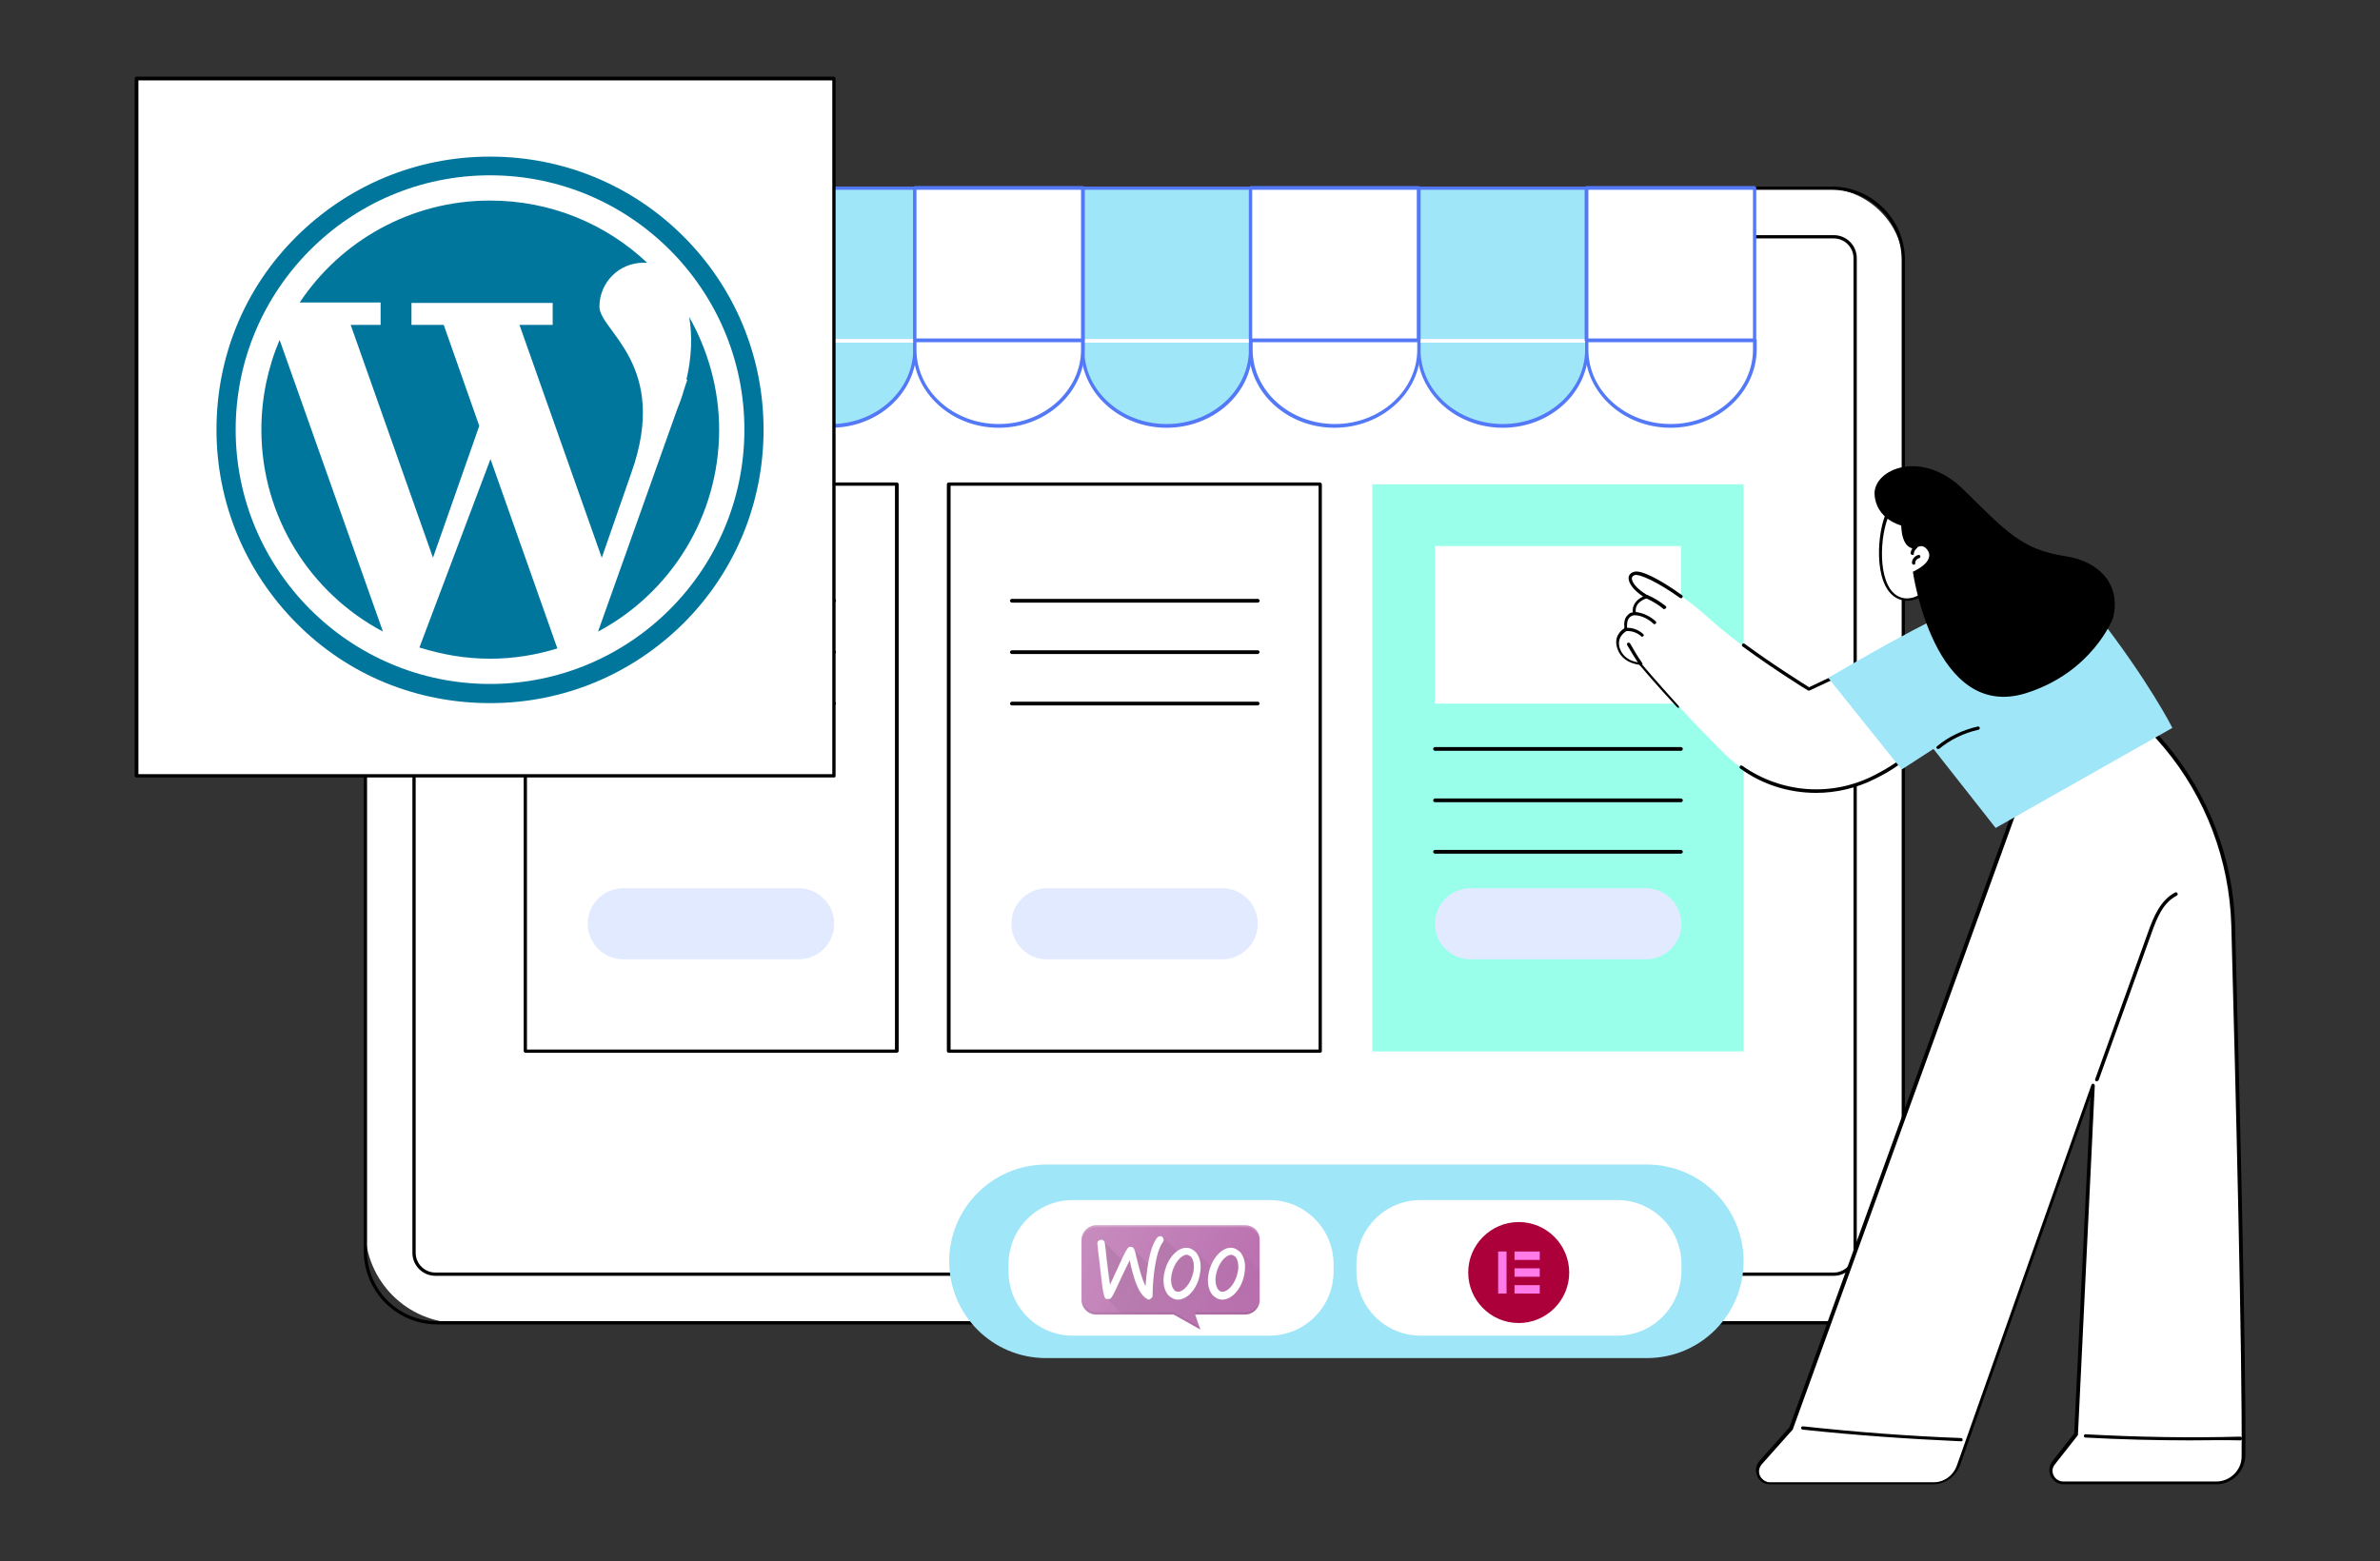 <svg xmlns="http://www.w3.org/2000/svg" xmlns:xlink="http://www.w3.org/1999/xlink" id="Layer_1" x="0px" y="0px" viewBox="0 0 509 334" style="enable-background:new 0 0 509 334;" xml:space="preserve"><rect x="0" y="0" width="509" height="334" fill="#333333" stroke="none"/><style type="text/css">	.st0{fill:#FFFFFF;}	.st1{fill:#A0E6F9;}	.st2{fill:#5479F7;}	.st3{fill:#E2EAFF;}	.st4{fill:#99FFEB;}	.st5{fill:#0E2133;}	.st6{fill:#00769D;}	.st7{fill:#B96FAE;}	.st8{opacity:0.2;fill:#FFFFFF;enable-background:new    ;}	.st9{opacity:0.1;fill:#010101;enable-background:new    ;}	.st10{fill:url(#SVGID_1_);}	.st11{fill:url(#SVGID_00000105394682781977078740000008738071960223848367_);}	.st12{fill:#AB003A;}	.st13{fill:#FF7CE8;}</style><g id="AI-Driven_Personalized_Product_Suggestions_1_">	<g>		<g>			<g>				<g>					<path class="st0" d="M389.1,283H98.2c-11.1,0-20.1-9-20.1-20.1V109.3c0-38.1,30.9-69.1,69.1-69.1H390c9.5,0,17.2,7.7,17.2,17.2      v207.5C407.1,274.9,399.1,283,389.1,283z"></path>					<path d="M391.8,283.3H93.5c-8.7,0-15.7-7.1-15.7-15.7v-212c0-8.7,7.1-15.7,15.7-15.7h298.2c8.7,0,15.7,7.1,15.7,15.7v212      C407.5,276.3,400.4,283.3,391.8,283.3z M93.5,40.6c-8.3,0-15,6.7-15,15v212c0,8.3,6.7,15,15,15h298.2c8.3,0,15-6.7,15-15v-212      c0-8.3-6.7-15-15-15H93.5z"></path>				</g>				<g>					<path class="st0" d="M88.5,266.7V56.4c0-3.2,2.6-5.8,5.8-5.8h296.6c3.2,0,5.8,2.6,5.8,5.8v210.3c0,3.2-2.6,5.8-5.8,5.8H94.3      C91.1,272.6,88.5,270,88.5,266.7z"></path>					<path d="M392.2,272.9H93.1c-2.7,0-4.9-2.2-4.9-4.9V55.2c0-2.7,2.2-4.9,4.9-4.9h299.1c2.7,0,4.9,2.2,4.9,4.9V268      C397.1,270.7,394.9,272.9,392.2,272.9z M93.1,51c-2.3,0-4.2,1.9-4.2,4.2V268c0,2.3,1.9,4.2,4.2,4.2h299.1      c2.3,0,4.2-1.9,4.2-4.2V55.2c0-2.3-1.9-4.2-4.2-4.2H93.1z"></path>				</g>			</g>			<g>				<g>					<g>						<rect x="159.8" y="40.2" class="st1" width="35.9" height="32.6"></rect>						<path class="st2" d="M196,73.2h-36.6V39.9H196V73.2z M160.1,72.5h35.2V40.6h-35.2V72.5z"></path>					</g>					<g>						<path class="st1" d="M159.8,72.8v2c0,9,8,16.3,18,16.3s18-7.3,18-16.3v-2H159.8z"></path>						<path class="st2" d="M177.7,91.5c-10.1,0-18.3-7.5-18.3-16.7v-2.3H196v2.3C196,84,187.8,91.5,177.7,91.5z M160.1,73.2v1.6       c0,8.8,7.9,15.9,17.6,15.9c9.7,0,17.6-7.2,17.6-15.9v-1.6H160.1z"></path>					</g>				</g>				<g>					<g>						<rect x="231.6" y="40.2" class="st1" width="35.9" height="32.6"></rect>						<path class="st2" d="M267.9,73.2h-36.6V39.9h36.6V73.2z M231.9,72.5h35.2V40.6h-35.2V72.5z"></path>					</g>					<g>						<path class="st1" d="M231.6,72.8v2c0,9,8,16.3,18,16.3c9.9,0,18-7.3,18-16.3v-2H231.6z"></path>						<path class="st2" d="M249.5,91.5c-10.1,0-18.3-7.5-18.3-16.7v-2.3h36.6v2.3C267.9,84,259.6,91.5,249.5,91.5z M231.9,73.2v1.6       c0,8.8,7.9,15.9,17.6,15.9c9.7,0,17.6-7.2,17.6-15.9v-1.6H231.9z"></path>					</g>				</g>				<g>					<g>						<rect x="303.4" y="40.2" class="st1" width="35.9" height="32.6"></rect>						<path class="st2" d="M339.7,73.2H303V39.9h36.6V73.2z M303.8,72.5h35.2V40.6h-35.2V72.5z"></path>					</g>					<g>						<path class="st1" d="M303.4,72.8v2c0,9,8,16.3,18,16.3c9.9,0,18-7.3,18-16.3v-2H303.4z"></path>						<path class="st2" d="M321.4,91.5c-10.1,0-18.3-7.5-18.3-16.7v-2.3h36.6v2.3C339.7,84,331.5,91.5,321.4,91.5z M303.8,73.2v1.6       c0,8.8,7.9,15.9,17.6,15.9c9.7,0,17.6-7.2,17.6-15.9v-1.6H303.8z"></path>					</g>				</g>				<path class="st0" d="M348.5,73.3H150.1c-0.2,0-0.4-0.2-0.4-0.4c0-0.2,0.2-0.4,0.4-0.4h198.5c0.2,0,0.4,0.2,0.4,0.4     C348.9,73.1,348.7,73.3,348.5,73.3z"></path>				<g>					<g>						<rect x="123.9" y="40.2" class="st0" width="35.9" height="32.6"></rect>						<path class="st2" d="M159.8,73.2h-35.9c-0.2,0-0.4-0.2-0.4-0.4V40.2c0-0.2,0.2-0.4,0.4-0.4h35.9c0.2,0,0.4,0.2,0.4,0.4v32.6       C160.1,73,160,73.2,159.8,73.2z M124.2,72.5h35.2V40.6h-35.2V72.5z"></path>					</g>					<g>						<path class="st0" d="M123.9,72.8v2c0,9,8,16.3,18,16.3c9.9,0,18-7.3,18-16.3v-2H123.9z"></path>						<path class="st2" d="M141.8,91.5c-10.1,0-18.3-7.5-18.3-16.7v-2c0-0.2,0.2-0.4,0.4-0.4h35.9c0.2,0,0.4,0.2,0.4,0.4v2       C160.1,84,151.9,91.5,141.8,91.5z M124.2,73.2v1.6c0,8.8,7.9,15.9,17.6,15.9s17.6-7.2,17.6-15.9v-1.6H124.2z"></path>					</g>				</g>				<g>					<g>						<rect x="195.7" y="40.2" class="st0" width="35.9" height="32.6"></rect>						<path class="st2" d="M231.6,73.2h-35.9c-0.2,0-0.4-0.2-0.4-0.4V40.2c0-0.2,0.2-0.4,0.4-0.4h35.9c0.2,0,0.4,0.2,0.4,0.4v32.6       C231.9,73,231.8,73.2,231.6,73.2z M196,72.5h35.2V40.6H196V72.5z"></path>					</g>					<g>						<path class="st0" d="M195.7,72.8v2c0,9,8,16.3,18,16.3c9.9,0,18-7.3,18-16.3v-2H195.7z"></path>						<path class="st2" d="M213.6,91.5c-10.1,0-18.3-7.5-18.3-16.7v-2c0-0.2,0.2-0.4,0.4-0.4h35.9c0.2,0,0.4,0.2,0.4,0.4v2       C231.9,84,223.7,91.5,213.6,91.5z M196,73.2v1.6c0,8.8,7.9,15.9,17.6,15.9s17.6-7.2,17.6-15.9v-1.6H196z"></path>					</g>				</g>				<g>					<g>						<rect x="267.5" y="40.2" class="st0" width="35.9" height="32.6"></rect>						<path class="st2" d="M303.4,73.2h-35.9c-0.2,0-0.4-0.2-0.4-0.4V40.2c0-0.2,0.2-0.4,0.4-0.4h35.9c0.2,0,0.4,0.2,0.4,0.4v32.6       C303.8,73,303.6,73.2,303.4,73.2z M267.9,72.5H303V40.6h-35.2V72.5z"></path>					</g>					<g>						<path class="st0" d="M267.5,72.8v2c0,9,8,16.3,18,16.3c9.9,0,18-7.3,18-16.3v-2H267.5z"></path>						<path class="st2" d="M285.4,91.5c-10.1,0-18.3-7.5-18.3-16.7v-2c0-0.2,0.2-0.4,0.4-0.4h35.9c0.2,0,0.4,0.2,0.4,0.4v2       C303.8,84,295.5,91.5,285.4,91.5z M267.9,73.2v1.6c0,8.8,7.9,15.9,17.6,15.9c9.7,0,17.6-7.2,17.6-15.9v-1.6H267.9z"></path>					</g>				</g>				<g>					<g>						<rect x="339.3" y="40.2" class="st0" width="35.9" height="32.6"></rect>						<path class="st2" d="M375.2,73.2h-35.9c-0.2,0-0.4-0.2-0.4-0.4V40.2c0-0.2,0.2-0.4,0.4-0.4h35.9c0.2,0,0.4,0.2,0.4,0.4v32.6       C375.6,73,375.4,73.2,375.2,73.2z M339.7,72.5h35.2V40.6h-35.2V72.5z"></path>					</g>					<g>						<path class="st0" d="M339.3,72.8v2c0,9,8,16.3,18,16.3c9.9,0,18-7.3,18-16.3v-2H339.3z"></path>						<path class="st2" d="M357.3,91.5c-10.1,0-18.3-7.5-18.3-16.7v-2c0-0.2,0.2-0.4,0.4-0.4h35.9c0.2,0,0.4,0.2,0.4,0.4v2       C375.6,84,367.4,91.5,357.3,91.5z M339.7,73.2v1.6c0,8.8,7.9,15.9,17.6,15.9c9.7,0,17.6-7.2,17.6-15.9v-1.6H339.7z"></path>					</g>				</g>			</g>		</g>		<g>			<g>				<g>					<rect x="112.3" y="103.6" class="st0" width="79.4" height="121.3"></rect>					<path d="M191.8,225.2h-79.4c-0.2,0-0.4-0.2-0.4-0.4V103.6c0-0.2,0.2-0.4,0.4-0.4h79.4c0.2,0,0.4,0.2,0.4,0.4v121.3      C192.1,225,192,225.2,191.8,225.2z M112.7,224.5h78.7V103.9h-78.7V224.5z"></path>				</g>				<path class="st3" d="M170.8,190h-37.5c-4.2,0-7.6,3.4-7.6,7.6c0,4.2,3.4,7.6,7.6,7.6h37.5c4.2,0,7.6-3.4,7.6-7.6     C178.4,193.4,175,190,170.8,190z"></path>				<g>					<path d="M178.4,128.9h-52.6c-0.2,0-0.4-0.2-0.4-0.4s0.2-0.4,0.4-0.4h52.6c0.2,0,0.4,0.2,0.4,0.4S178.6,128.9,178.4,128.9z"></path>					<path d="M178.4,139.9h-52.6c-0.2,0-0.4-0.2-0.4-0.4c0-0.2,0.2-0.4,0.4-0.4h52.6c0.2,0,0.4,0.2,0.4,0.4      C178.7,139.7,178.6,139.9,178.4,139.9z"></path>					<path d="M178.4,150.9h-52.6c-0.2,0-0.4-0.2-0.4-0.4c0-0.2,0.2-0.4,0.4-0.4h52.6c0.2,0,0.4,0.2,0.4,0.4      C178.7,150.7,178.6,150.9,178.4,150.9z"></path>				</g>			</g>			<g>				<rect x="293.5" y="103.6" class="st4" width="79.4" height="121.3"></rect>				<path class="st3" d="M352,190h-37.5c-4.2,0-7.6,3.4-7.6,7.6c0,4.2,3.4,7.6,7.6,7.6H352c4.2,0,7.6-3.4,7.6-7.6     C359.5,193.4,356.2,190,352,190z"></path>				<g>					<path d="M359.5,160.6h-52.6c-0.2,0-0.4-0.2-0.4-0.4s0.2-0.4,0.4-0.4h52.6c0.2,0,0.4,0.2,0.4,0.4S359.7,160.6,359.5,160.6z"></path>					<path d="M359.5,171.6h-52.6c-0.2,0-0.4-0.2-0.4-0.4c0-0.2,0.2-0.4,0.4-0.4h52.6c0.2,0,0.4,0.2,0.4,0.4      C359.9,171.4,359.7,171.6,359.5,171.6z"></path>					<path d="M359.5,182.6h-52.6c-0.2,0-0.4-0.2-0.4-0.4c0-0.2,0.2-0.4,0.4-0.4h52.6c0.2,0,0.4,0.2,0.4,0.4      C359.9,182.4,359.7,182.6,359.5,182.6z"></path>				</g>				<rect x="306.9" y="116.8" class="st0" width="52.6" height="33.7"></rect>			</g>			<g>				<g>					<rect x="202.9" y="103.6" class="st0" width="79.4" height="121.3"></rect>					<path d="M282.3,225.2h-79.4c-0.2,0-0.4-0.2-0.4-0.4V103.6c0-0.2,0.2-0.4,0.4-0.4h79.4c0.2,0,0.4,0.2,0.4,0.4v121.3      C282.7,225,282.5,225.2,282.3,225.2z M203.3,224.5H282V103.9h-78.7V224.5z"></path>				</g>				<path class="st3" d="M261.4,190h-37.5c-4.2,0-7.6,3.4-7.6,7.6c0,4.2,3.4,7.6,7.6,7.6h37.5c4.2,0,7.6-3.4,7.6-7.6     C269,193.4,265.6,190,261.4,190z"></path>				<g>					<path d="M269,128.9h-52.6c-0.2,0-0.4-0.2-0.4-0.4s0.2-0.4,0.4-0.4H269c0.2,0,0.4,0.2,0.4,0.4S269.2,128.9,269,128.9z"></path>					<path d="M269,139.9h-52.6c-0.2,0-0.4-0.2-0.4-0.4c0-0.2,0.2-0.4,0.4-0.4H269c0.2,0,0.4,0.2,0.4,0.4      C269.3,139.7,269.2,139.9,269,139.9z"></path>					<path d="M269,150.9h-52.6c-0.2,0-0.4-0.2-0.4-0.4c0-0.2,0.2-0.4,0.4-0.4H269c0.2,0,0.4,0.2,0.4,0.4      C269.3,150.7,269.2,150.9,269,150.9z"></path>				</g>			</g>		</g>		<g>			<g>				<rect x="29.2" y="16.8" class="st0" width="149.1" height="149.1"></rect>				<path d="M178.4,166.3H29.2c-0.2,0-0.4-0.2-0.4-0.4V16.8c0-0.2,0.2-0.4,0.4-0.4h149.1c0.2,0,0.4,0.2,0.4,0.4V166     C178.7,166.2,178.6,166.3,178.4,166.3z M29.6,165.6H178V17.2H29.6V165.6z"></path>			</g>		</g>	</g>	<g>		<g>			<g>				<path class="st0" d="M456.9,152.5l6.2,7.1c9,10.7,14.1,24.2,14.5,38.2c0.9,32.6,2.4,92.8,2.2,113.7c0,3.2-2.6,5.7-5.7,5.7h-32.7     c-2.2,0-3.5-2.6-2.1-4.3l4.8-6.1l3.6-74.7l-28.7,81.2c-0.8,2.3-3,3.8-5.4,3.8h-34.9c-2.3,0-3.5-2.7-2-4.4l6.5-7.3l47.8-132     l-2.1-5.2L456.9,152.5z"></path>				<path d="M474,317.5h-32.7c-1.2,0-2.2-0.7-2.7-1.7c-0.5-1-0.4-2.3,0.3-3.2l4.7-6l3.5-72.1l-27.9,78.9c-0.9,2.4-3.2,4.1-5.8,4.1     h-34.9c-1.2,0-2.3-0.7-2.7-1.8c-0.5-1.1-0.3-2.3,0.5-3.2l6.4-7.2l47.7-131.8l-2-5c-0.1-0.2,0-0.4,0.2-0.5l28.1-15.9     c0.1-0.1,0.3-0.1,0.5,0.1l6.2,7.1c9,10.8,14.2,24.4,14.6,38.4c0.9,33.6,2.4,92.9,2.2,113.7C480.1,314.8,477.3,317.5,474,317.5z      M447.6,231.8C447.6,231.8,447.7,231.8,447.6,231.8c0.2,0,0.4,0.2,0.4,0.4l-3.6,74.7c0,0.1,0,0.1-0.1,0.2l-4.8,6.1     c-0.6,0.7-0.7,1.6-0.3,2.4c0.4,0.8,1.2,1.3,2.1,1.3H474c2.9,0,5.4-2.4,5.4-5.3c0.2-20.7-1.3-80.1-2.2-113.7     c-0.4-13.9-5.5-27.4-14.4-38l-6-6.9l-27.6,15.6l2,4.9c0,0.1,0,0.2,0,0.3l-47.8,132c0,0,0,0.1-0.1,0.1l-6.5,7.3     c-0.6,0.7-0.8,1.6-0.4,2.5c0.4,0.8,1.2,1.4,2.1,1.4h34.9c2.3,0,4.3-1.4,5.1-3.6l28.7-81.2C447.3,231.9,447.5,231.8,447.6,231.8z     "></path>			</g>			<path d="M419.4,308.3C419.4,308.3,419.4,308.3,419.4,308.3c-11.3-0.5-22.7-1.3-33.9-2.5c-0.2,0-0.3-0.2-0.3-0.4    c0-0.2,0.2-0.3,0.4-0.3c11.2,1.2,22.6,2.1,33.8,2.5c0.2,0,0.4,0.2,0.3,0.4C419.8,308.2,419.6,308.3,419.4,308.3z"></path>			<path d="M468.4,308.1c-7.5,0-14.9-0.2-22.4-0.6c-0.2,0-0.4-0.2-0.3-0.4c0-0.2,0.2-0.4,0.4-0.3c11,0.6,22.1,0.8,33,0.5    c0.2,0,0.4,0.2,0.4,0.4s-0.2,0.4-0.4,0.4C475.5,308,472,308.1,468.4,308.1z"></path>			<path d="M448.4,231.3c0,0-0.1,0-0.1,0c-0.2-0.1-0.3-0.3-0.2-0.5l11.3-31.4c1.2-3.4,2.7-6.9,5.8-8.5c0.2-0.1,0.4,0,0.5,0.2    c0.1,0.2,0,0.4-0.2,0.5c-2.9,1.5-4.2,4.7-5.4,8.1l-11.3,31.4C448.7,231.2,448.5,231.3,448.4,231.3z"></path>		</g>		<g>			<g>				<path class="st0" d="M417.7,119.1l9,9.8l-10.6,5.3l-4.8-7.2c0,0-2.8,2.2-5.7,0.5c-4.6-2.7-3.7-13.9-1.7-17.9     C405.3,107,414.9,112.2,417.7,119.1z"></path>				<path d="M416.1,134.6c-0.1,0-0.2-0.1-0.3-0.2l-4.6-6.9c-0.9,0.5-3.3,1.8-5.8,0.3c-4.9-3-3.9-14.4-1.9-18.3c0.2-0.5,0.8-1,2.1-1     c3.3,0.1,10,4.6,12.4,10.3l9,9.7c0.1,0.1,0.1,0.2,0.1,0.3c0,0.1-0.1,0.2-0.2,0.3l-10.6,5.3C416.2,134.6,416.2,134.6,416.1,134.6     z M411.3,126.7C411.3,126.7,411.4,126.7,411.3,126.7c0.2,0,0.2,0.1,0.3,0.2l4.6,6.9l9.9-5l-8.7-9.4c0,0-0.1-0.1-0.1-0.1     c-2.2-5.5-8.6-9.8-11.8-9.9c-0.7,0-1.2,0.2-1.4,0.6c-2.1,4.2-2.7,14.8,1.6,17.4c2.6,1.6,5.3-0.5,5.3-0.5     C411.2,126.8,411.2,126.7,411.3,126.7z"></path>			</g>			<path d="M409.3,120.8C409.3,120.8,409.3,120.8,409.3,120.8c-0.2,0-0.4-0.2-0.4-0.4c0-0.8,0.6-1.5,1.4-1.7c0.2,0,0.4,0.1,0.4,0.3    c0,0.2-0.1,0.4-0.3,0.4c-0.4,0.1-0.8,0.5-0.8,1C409.7,120.6,409.5,120.8,409.3,120.8z"></path>			<path d="M409,118.7C409,118.7,409,118.7,409,118.7c-0.2,0-0.4-0.2-0.4-0.4c0.1-0.6,0.4-1.2,0.9-1.6c0.2-0.1,0.4-0.1,0.5,0.1    c0.1,0.2,0.1,0.4-0.1,0.5c-0.3,0.3-0.6,0.7-0.6,1.1C409.4,118.6,409.2,118.7,409,118.7z"></path>			<g>				<path class="st0" d="M429.2,128.6c0,0-0.5-2.7-2.4-2.1c-1.9,0.6-9.2,3.8-12.6,7.2v2.5L429.2,128.6z"></path>				<path d="M414.1,136.6c-0.1,0-0.1,0-0.2-0.1c-0.1-0.1-0.2-0.2-0.2-0.3v-2.5c0-0.1,0-0.2,0.1-0.3c3.4-3.4,10.6-6.6,12.8-7.3     c0.6-0.2,1.1-0.1,1.5,0.1c1,0.6,1.4,2.1,1.4,2.2c0,0.2,0,0.3-0.2,0.4l-15.1,7.6C414.2,136.6,414.2,136.6,414.1,136.6z      M414.5,133.9v1.7l14.3-7.2c-0.1-0.4-0.4-1.1-1-1.5c-0.3-0.2-0.6-0.2-1-0.1C425.3,127.4,418.1,130.4,414.5,133.9z"></path>			</g>		</g>		<g>			<g>				<path class="st0" d="M395.9,145.8l-3.1-1.2l-6.1,2.9c0,0-13.3-8.1-20.7-14.8c-7.4-6.7-14.6-10.6-16.3-10.1     c-1.8,0.4-1.1,2.9,2.6,5c0,0-3.2,0.9-2.6,3.6c0,0-2.3,0.1-1.8,3.3c0,0-2.6,1.4-1.5,4.3c1.2,2.9,4.4,3,4.4,3s8.8,10.4,18.1,19.5     c8.5,8.3,21.4,10.3,32,4.9c3.3-1.7,6.4-3.7,8.5-6L395.9,145.8z"></path>				<path d="M388.4,169.6c-5.7,0-11.4-1.7-16.2-5.2c-0.2-0.1-0.2-0.3-0.1-0.5c0.1-0.2,0.3-0.2,0.5-0.1c8.4,5.9,19.2,6.7,28.3,2     c3.5-1.8,6.3-3.7,8.2-5.7l-13.3-14.1l-2.8-1.1l-6,2.8c-0.1,0.1-0.2,0-0.3,0c-0.1,0-7.3-4.5-14-9.4c-0.2-0.1-0.2-0.3-0.1-0.5     c0.1-0.2,0.3-0.2,0.5-0.1c6.1,4.5,12.7,8.6,13.8,9.3l5.9-2.8c0.1,0,0.2,0,0.3,0l3.1,1.2c0,0,0.1,0,0.1,0.1l13.5,14.4     c0.1,0.1,0.1,0.4,0,0.5c-1.9,2.1-4.8,4.2-8.6,6.1C397.1,168.6,392.7,169.6,388.4,169.6z"></path>				<path d="M359,151.4c-0.1,0-0.2,0-0.3-0.1c-4.3-4.6-7.5-8.4-8.1-9.1c-0.7-0.1-3.5-0.5-4.6-3.2c-1.1-2.7,0.7-4.2,1.4-4.6     c-0.1-1.2,0-2.1,0.6-2.7c0.4-0.5,0.8-0.7,1.2-0.7c-0.2-1.8,1.1-2.9,2.2-3.4c-2-1.3-3.2-2.9-3.1-4.1c0.1-0.6,0.5-1,1.2-1.2     c1.5-0.4,5.5,1.6,10.2,5c0.2,0.1,0.2,0.3,0.1,0.5c-0.1,0.2-0.3,0.2-0.5,0.1c-4.9-3.5-8.6-5.1-9.6-4.9c-0.4,0.1-0.6,0.3-0.7,0.6     c-0.1,0.8,0.9,2.3,3.3,3.7c0.1,0.1,0.2,0.2,0.2,0.4c0,0.1-0.1,0.3-0.3,0.3c-0.1,0-2.9,0.8-2.3,3.2c0,0.1,0,0.2-0.1,0.3     c-0.1,0.1-0.2,0.1-0.3,0.1c0,0-0.6,0-1.1,0.6c-0.4,0.5-0.5,1.3-0.4,2.4c0,0.2-0.1,0.3-0.2,0.4c-0.1,0.1-2.3,1.3-1.3,3.9     c1.1,2.7,4.1,2.8,4.1,2.8c0.1,0,0.2,0,0.3,0.1c0,0,3.4,4,8.1,9.2c0.1,0.1,0.1,0.4,0,0.5C359.2,151.4,359.1,151.4,359,151.4z"></path>				<path d="M350.9,142.4c-0.1,0-0.2-0.1-0.3-0.2c-0.9-1.4-1.8-2.8-2.6-4.2c-0.1-0.2,0-0.4,0.1-0.5c0.2-0.1,0.4,0,0.5,0.1     c0.8,1.4,1.6,2.8,2.6,4.2c0.1,0.2,0.1,0.4-0.1,0.5C351.1,142.4,351,142.4,350.9,142.4z"></path>				<path d="M351.2,136.2c-0.1,0-0.2,0-0.2-0.1c-0.9-0.8-2.1-1.2-3.2-1.1c-0.2,0-0.4-0.1-0.4-0.3c0-0.2,0.1-0.4,0.3-0.4     c1.4-0.1,2.7,0.4,3.7,1.3c0.2,0.1,0.2,0.4,0,0.5C351.4,136.1,351.3,136.2,351.2,136.2z"></path>				<path d="M353.8,133.5c-0.1,0-0.2,0-0.2-0.1c-1.1-1-2.4-1.7-3.9-1.8c-0.2,0-0.3-0.2-0.3-0.4c0-0.2,0.2-0.3,0.4-0.3     c1.6,0.2,3.1,0.9,4.3,2c0.1,0.1,0.2,0.4,0,0.5C354,133.5,353.9,133.5,353.8,133.5z"></path>				<path d="M355.9,130.3c-0.1,0-0.2,0-0.2-0.1c-1.1-0.9-2.3-1.6-3.6-2.2c-0.2-0.1-0.3-0.3-0.2-0.5c0.1-0.2,0.3-0.3,0.5-0.2     c1.4,0.6,2.6,1.4,3.8,2.3c0.2,0.1,0.2,0.4,0.1,0.5C356.1,130.2,356,130.3,355.9,130.3z"></path>			</g>			<g>				<path class="st1" d="M391,145l15.7,19.6l6.8-4.4l13.3,16.9l37.8-21.4c0,0-5-10-16.5-24.7c-4.6-5.9-12.6-8.1-19.6-5.3     C421.1,128.6,409.3,134.2,391,145z"></path>				<path d="M414.5,160.2c-0.1,0-0.2,0-0.3-0.1c-0.1-0.2-0.1-0.4,0.1-0.5c2.5-2.1,5.6-3.5,8.7-4.2c0.2,0,0.4,0.1,0.4,0.3     c0,0.2-0.1,0.4-0.3,0.4c-3.1,0.7-6,2.1-8.4,4.1C414.7,160.1,414.6,160.2,414.5,160.2z"></path>			</g>		</g>		<path d="M451.9,132.2c0,0-4.3,11.6-18.7,16.1c-19.6,6-24.1-26-24.1-26s5.1-2.2,3-4.8c-1.1-1.4-2.4-0.2-2.4-0.2s-2.9,0.7-3.1-4.9   c0,0-5.4-1.3-5.7-6.7c-0.2-5.3,10-9.8,19-1c9.1,8.9,12.4,12.9,22,14.3C448.9,120.1,453.7,125,451.9,132.2z"></path>	</g>	<g>		<path class="st1" d="M352.2,290.5H223.7c-11.5,0-20.7-9.3-20.7-20.7s9.3-20.7,20.7-20.7h128.5c11.5,0,20.7,9.3,20.7,20.7   C372.9,281.2,363.7,290.5,352.2,290.5z"></path>	</g></g><g id="Digital_service_marketplace_2_">	<g>		<g>			<g>				<path class="st0" d="M-146.2,149.3c-0.4-0.2-260.7,1.4-260.7,1.4c-0.3,0.4-2.4,2-2.4,2v3.7c0,5.6,3.8,10.1,8.5,10.1H-151     c4.7,0,8.5-4.5,8.5-10.1v-3.7C-142.5,152.7-145.8,149.5-146.2,149.3z"></path>				<g>					<path class="st0" d="M-142.2,156.4h-266.7V41.6c0-40.7,33-73.7,73.7-73.7h119.3c40.7,0,73.7,33,73.7,73.7V156.4z"></path>					<path d="M-142.5,156.7h-266.7c-0.2,0-0.3-0.1-0.3-0.3V-21.4c0-6.1,5-11,11-11h245.3c6.1,0,11,5,11,11v177.8      C-142.2,156.6-142.4,156.7-142.5,156.7z M-408.9,156.1h266.1V-21.4c0-5.7-4.7-10.4-10.4-10.4h-245.3c-5.7,0-10.4,4.7-10.4,10.4      V156.1z"></path>				</g>				<path d="M-151.6,145.9h-248.5c-0.2,0-0.3-0.1-0.3-0.3l0-158c0-0.4,1.4-2,4.2-4.9c4.2-4.3,4.7-4.3,4.8-4.3l239-0.4     c0.4,0,0.7,0,1,0.2c0.1,0.1,0.2,0.4,0.2,0.6l-0.1,166.8C-151.3,145.8-151.5,145.9-151.6,145.9z M-399.8,145.6L-399.8,145.6     L-399.8,145.6z M-399.8,145.3H-152l0.1-166.5c0-0.1,0-0.2,0-0.2c-0.1-0.1-0.3-0.1-0.5-0.1l-0.1,0L-391.4-21     c-0.9,0.4-8,7.7-8.4,8.7L-399.8,145.3z M-399.8-12.4L-399.8-12.4L-399.8-12.4z"></path>				<path d="M-151,166.8h-249.7c-4.9,0-8.8-4.7-8.8-10.4c0-0.2,0.1-0.3,0.3-0.3s0.3,0.1,0.3,0.3c0,5.4,3.7,9.7,8.2,9.7H-151     c4.5,0,8.2-4.4,8.2-9.7c0-0.2,0.1-0.3,0.3-0.3s0.3,0.1,0.3,0.3C-142.2,162.1-146.2,166.8-151,166.8z"></path>				<g>					<path class="st4" d="M-236.9,197h-78.1c-5.3,0-9.6-4.3-9.6-9.6v-20.9h97.4v20.9C-227.2,192.7-231.5,197-236.9,197z"></path>					<path d="M-236.3,197.3h-79.2c-5.2,0-9.4-4.2-9.4-9.4v-21.5c0-0.2,0.1-0.3,0.3-0.3h97.4c0.2,0,0.3,0.1,0.3,0.3v21.5      C-226.9,193.1-231.1,197.3-236.3,197.3z M-324.3,166.8v21.1c0,4.8,3.9,8.8,8.8,8.8h79.2c4.8,0,8.8-3.9,8.8-8.8v-21.1H-324.3z"></path>				</g>			</g>			<g>				<g>					<g>						<polygon class="st1" points="-284.9,8.6 -307.3,8.6 -285.4,-22 -262.8,-22       "></polygon>						<path class="st1" d="M-284.9,8.6c0,5.5-5,9.9-11.2,9.9s-11.2-4.4-11.2-9.9l11.2-1L-284.9,8.6z"></path>					</g>					<g>						<polygon class="st1" points="-330.3,8.6 -352.7,8.6 -330.8,-22 -308.4,-22       "></polygon>						<path class="st1" d="M-330.3,8.6c0,5.5-5,9.9-11.2,9.9s-11.2-4.4-11.2-9.9l11.2-1L-330.3,8.6z"></path>					</g>					<g>						<polygon class="st1" points="-375.3,8.6 -397.7,8.6 -375.2,-22 -352.5,-22       "></polygon>						<path class="st1" d="M-375.3,8.6c0,5.5-5,9.9-11.2,9.9s-11.2-4.4-11.2-9.9l11.2-1L-375.3,8.6z"></path>					</g>					<g>						<polygon class="st1" points="-239.9,8.6 -262.3,8.6 -240.3,-22 -217.9,-22       "></polygon>						<path class="st1" d="M-239.9,8.6c0,5.5-5,9.9-11.2,9.9c-6.2,0-11.2-4.4-11.2-9.9l11.2-1.4L-239.9,8.6z"></path>					</g>					<g>						<polygon class="st1" points="-195.2,8.6 -217.6,8.6 -195.7,-22 -173.3,-22       "></polygon>						<path class="st1" d="M-195.2,8.6c0,5.5-5,9.9-11.2,9.9c-6.2,0-11.2-4.4-11.2-9.9l11.2-1.4L-195.2,8.6z"></path>					</g>					<g>						<polygon class="st0" points="-262.3,8.6 -284.9,8.5 -262.9,-22 -240.3,-22       "></polygon>						<g>							<path class="st0" d="M-262.3,8.6c0,5.5-5,9.9-11.2,9.9s-11.2-4.4-11.2-9.9l11.2,0L-262.3,8.6z"></path>							<path d="M-273.5,18.9c-6.4,0-11.5-4.6-11.5-10.2c0-0.2,0.1-0.3,0.3-0.3h22.4c0.2,0,0.3,0.1,0.3,0.3        C-261.9,14.3-267.1,18.9-273.5,18.9z M-284.3,8.9c0.2,5.1,5,9.3,10.9,9.3s10.7-4.1,10.9-9.3H-284.3z"></path>						</g>						<path d="M-240.9-21.5h-21.8c-0.2,0-0.3-0.1-0.3-0.3c0-0.2,0.1-0.3,0.3-0.3h21.8c0.2,0,0.3,0.1,0.3,0.3       C-240.6-21.6-240.7-21.5-240.9-21.5z"></path>					</g>					<g>						<polygon class="st0" points="-217.3,8.6 -239.9,8.5 -218,-22 -195.4,-22       "></polygon>						<g>							<path class="st0" d="M-217.3,8.6c0,5.5-5,9.9-11.2,9.9c-6.2,0-11.2-4.4-11.2-9.9l11.2,0L-217.3,8.6z"></path>							<path d="M-228.5,18.9c-6.4,0-11.5-4.6-11.5-10.2c0-0.2,0.1-0.3,0.3-0.3h22.4c0.2,0,0.3,0.1,0.3,0.3        C-217,14.3-222.2,18.9-228.5,18.9z M-239.4,8.9c0.2,5.1,5,9.3,10.9,9.3c5.9,0,10.7-4.1,10.9-9.3H-239.4z"></path>						</g>						<path d="M-196-21.5h-21.8c-0.2,0-0.3-0.1-0.3-0.3c0-0.2,0.1-0.3,0.3-0.3h21.8c0.2,0,0.3,0.1,0.3,0.3       C-195.7-21.6-195.8-21.5-196-21.5z"></path>					</g>					<g>						<g>							<path class="st0" d="M-183.7,19.8h-0.2c-6.1,0-11.1-4.4-11.2-9.9c0,0,0,0,0,0l0-1.2l7.2-3.8l15.2,3.8v1.3c0,0,0,0.1,0,0.1        C-172.6,15.4-177.6,19.8-183.7,19.8z"></path>							<path d="M-183.7,20.1h-0.2c-6.3,0-11.4-4.6-11.5-10.2l0,0l0-1.2c0-0.1,0.1-0.2,0.2-0.3l7.2-3.8c0.1,0,0.2,0,0.2,0l15.2,3.8        c0.1,0,0.2,0.2,0.2,0.3l0,1.4C-172.3,15.5-177.4,20.1-183.7,20.1z M-194.7,8.8l0,1l0,0c0,5.3,4.9,9.6,10.8,9.6h0.2        c5.9,0,10.7-4.3,10.8-9.5l0-1.1l-14.8-3.7L-194.7,8.8z"></path>						</g>						<path class="st0" d="M-151.6-21.7l-20.9,30.3l-22.7,0l21.9-30.6c0,0,18.6,0,21.6,0C-151.6-22-151.5-21.8-151.6-21.7z"></path>						<path d="M-172.6,8.9H-195c-0.2,0-0.3-0.1-0.3-0.3c0-0.2,0.1-0.3,0.3-0.3h22.2l20.6-29.8c-3.6,0-21.1,0-21.1,0v-0.6       c0,0,18.3,0,21.3,0c0.2,0,0.4,0.1,0.5,0.3c0.1,0.2,0.1,0.4,0,0.5l-20.9,30.1C-172.4,8.9-172.5,8.9-172.6,8.9z"></path>					</g>					<g>						<path class="st0" d="M-330.8-22l-22.1,30.6h-22.4l22.6-30.6C-352.6-22-331.5-22-330.8-22z"></path>						<g>							<path class="st0" d="M-364,19.8h-0.2c-6.1,0-11.1-4.4-11.1-9.9c0,0,0,0,0,0l0-1.2l22.4-0.1v1.3c0,0,0,0.1,0,0.1        C-352.9,15.4-357.9,19.8-364,19.8z"></path>							<path d="M-364,20.1h-0.2c-6.3,0-11.4-4.6-11.4-10.2l0-1.3c0-0.2,0.1-0.3,0.3-0.3l22.4-0.1c0.1,0,0.2,0,0.2,0.1        c0.1,0.1,0.1,0.1,0.1,0.2l0,1.4C-352.6,15.5-357.7,20.1-364,20.1z M-374.9,8.9l0,1c0,5.3,4.9,9.6,10.8,9.6h0.2        c5.9,0,10.7-4.3,10.8-9.5l0-1.1L-374.9,8.9z"></path>						</g>						<path d="M-352.4-21.5c-0.2,0-0.3-0.1-0.3-0.3c0-0.2,0.1-0.3,0.3-0.3c3.3,0,6.7,0,10.1,0c3.6,0,7.3,0,11.1,0       c0.2,0,0.3,0.1,0.3,0.3s-0.1,0.3-0.3,0.3c-3.9,0-7.5,0-11.1,0C-345.7-21.5-349-21.5-352.4-21.5z"></path>					</g>					<g>						<polygon class="st0" points="-307.5,8.6 -330.2,8.6 -308.6,-22 -285.2,-22       "></polygon>						<g>							<path class="st0" d="M-307.6,8.6c0,5.5-5,9.9-11.2,9.9S-330,14.1-330,8.6H-307.6z"></path>							<path d="M-318.8,18.9c-6.4,0-11.5-4.6-11.5-10.2c0-0.2,0.1-0.3,0.3-0.3h22.4c0.2,0,0.3,0.1,0.3,0.3        C-307.3,14.3-312.5,18.9-318.8,18.9z M-329.7,8.9c0.2,5.1,5,9.3,10.9,9.3c5.9,0,10.7-4.1,10.9-9.3H-329.7z"></path>						</g>						<path d="M-285.9-21.5h-22.4c-0.2,0-0.3-0.1-0.3-0.3c0-0.2,0.1-0.3,0.3-0.3h22.4c0.2,0,0.3,0.1,0.3,0.3       C-285.5-21.6-285.7-21.5-285.9-21.5z"></path>					</g>					<g>						<g>							<path class="st0" d="M-408.6,19.8h-0.2c-6.1,0-11.1-4.4-11.1-9.9c0,0,0,0,0,0l0-1.2l7.2-3.8l15.2,3.8v1.3c0,0,0,0.1,0,0.1        C-397.5,15.4-402.5,19.8-408.6,19.8z"></path>							<path d="M-408.6,20.1h-0.2c-6.3,0-11.4-4.6-11.4-10.2l0-1.3c0-0.1,0.1-0.2,0.2-0.3l7.2-3.8c0.1,0,0.2,0,0.2,0l15.2,3.8        c0.1,0,0.2,0.2,0.2,0.3l0,1.4C-397.2,15.5-402.3,20.1-408.6,20.1z M-419.6,8.8l0,1.1c0,5.3,4.9,9.6,10.8,9.6h0.2        c5.9,0,10.7-4.3,10.8-9.5l0-1.1l-14.8-3.7L-419.6,8.8z"></path>						</g>						<path class="st0" d="M-375.2-22l-22.3,30.6h-22.4l22.8-30.6C-397.1-22-375.8-22-375.2-22z"></path>						<path d="M-397.5,8.9h-22.4c-0.1,0-0.2-0.1-0.3-0.2c-0.1-0.1,0-0.2,0-0.3l22.4-30.5c0.1-0.1,0.1-0.1,0.3-0.1       c0.1,0,8.5,0,21.7,0c0.2,0,0.3,0.1,0.3,0.3s-0.1,0.3-0.3,0.3c-12.2,0-20.3,0-21.5,0l-21.9,29.9h21.8c0.2,0,0.3,0.1,0.3,0.3       C-397.2,8.8-397.3,8.9-397.5,8.9z"></path>					</g>				</g>			</g>		</g>		<rect x="-380.1" y="47.6" class="st4" width="60.4" height="60.4"></rect>		<rect x="-306.1" y="47.6" class="st4" width="60.4" height="60.4"></rect>		<rect x="-232.1" y="47.6" class="st4" width="60.4" height="60.4"></rect>		<g>			<path class="st5" d="M-319.7,119h-60.4c-0.3,0-0.5-0.2-0.5-0.5c0-0.3,0.2-0.5,0.5-0.5h60.4c0.3,0,0.5,0.2,0.5,0.5    C-319.2,118.8-319.4,119-319.7,119z"></path>			<path class="st5" d="M-246.5,119h-60.4c-0.3,0-0.5-0.2-0.5-0.5c0-0.3,0.2-0.5,0.5-0.5h60.4c0.3,0,0.5,0.2,0.5,0.5    C-246,118.8-246.2,119-246.5,119z"></path>			<path class="st5" d="M-171.7,119h-60.4c-0.3,0-0.5-0.2-0.5-0.5c0-0.3,0.2-0.5,0.5-0.5h60.4c0.3,0,0.5,0.2,0.5,0.5    C-171.2,118.8-171.4,119-171.7,119z"></path>		</g>		<g>			<g>				<path class="st0" d="M-287.6,64.4l12.1,12.1c0.9-0.3,1.9,0,2.7,0.7c1,1,1,2.8,0,3.8c-1,1-2.8,1-3.8,0c-0.7-0.7-0.9-1.8-0.7-2.7     l-12.1-12.1c1.4,5.3,4.9,17.6,8,20.7c4,4,10.5,4,14.5,0c4-4,4-10.5,0-14.5C-270,69.4-282.3,65.8-287.6,64.4z"></path>				<polygon class="st0" points="-258.2,89.8 -264.1,95.8 -268.3,90.2 -263.7,85.6     "></polygon>			</g>			<circle class="st5" cx="-291.4" cy="62.1" r="2.3"></circle>		</g>		<g>			<circle class="st0" cx="-349.9" cy="77.8" r="18"></circle>			<g>				<g>					<path class="st5" d="M-355.7,84.3c-0.1,0-0.2,0-0.2-0.1l-5.6-6.1c-0.1-0.1-0.1-0.3,0-0.4l5.6-6.1c0.1-0.1,0.3-0.1,0.5,0      c0.1,0.1,0.1,0.3,0,0.5l-5.4,5.9l5.4,5.9c0.1,0.1,0.1,0.3,0,0.5C-355.5,84.2-355.6,84.3-355.7,84.3z"></path>					<path class="st5" d="M-344.1,84.3c-0.1,0-0.2,0-0.2-0.1c-0.1-0.1-0.1-0.3,0-0.5l5.4-5.9l-5.4-5.9c-0.1-0.1-0.1-0.3,0-0.5      c0.1-0.1,0.3-0.1,0.5,0l5.6,6.1c0.1,0.1,0.1,0.3,0,0.4l-5.6,6.1C-343.9,84.2-344,84.3-344.1,84.3z"></path>				</g>				<path class="st5" d="M-353.1,86.5c0,0-0.1,0-0.1,0c-0.2-0.1-0.2-0.2-0.2-0.4l6.4-16.6c0.1-0.2,0.3-0.2,0.4-0.2     c0.2,0.1,0.2,0.2,0.2,0.4l-6.4,16.6C-352.9,86.4-353,86.5-353.1,86.5z"></path>			</g>		</g>		<g>			<path class="st0" d="M-201.8,97.1l-2.2-1.2c-11-6-13.4-17.2-14.5-29.6l0.8-0.1c7.4-0.5,11-1.8,15.8-7.2    c5.7,5.2,11.2,7.1,16.6,7.1l0.1,0c-1,12.6-3.5,23.8-14.6,29.9L-201.8,97.1z"></path>			<path class="st5" d="M-206.4,91.5c-0.1,0-0.1,0-0.2-0.1c-6.5-5.1-8.4-12.8-9.2-22.8c0-0.2,0.1-0.3,0.3-0.3l0.7-0.1    c5.8-0.4,8.8-1.3,12.9-5.8c0.1-0.1,0.1-0.1,0.2-0.1c0.1,0,0.2,0,0.2,0.1c4.3,3.9,8.7,5.8,13.5,5.8c0,0,0,0,0.1,0l0,0    c0.2,0,0.3,0.2,0.2,0.4c0,0.2-0.2,0.3-0.4,0.2l0,0c-4.8,0-9.3-1.9-13.6-5.7c-4,4.5-7.2,5.4-13,5.8l-0.3,0.1    c0.8,9.7,2.7,17.2,9,22c0.1,0.1,0.2,0.3,0.1,0.4C-206.2,91.5-206.3,91.5-206.4,91.5z"></path>			<path class="st5" d="M-201.8,94.3c-0.1,0-0.2-0.1-0.3-0.2c-0.1-0.2,0-0.4,0.1-0.4l1.7-1c6.3-3.4,9.7-9.2,11.2-18.6    c0-0.2,0.2-0.3,0.4-0.3c0.2,0,0.3,0.2,0.3,0.4c-1,6.5-3.2,14.5-11.5,19.1l-1.7,1C-201.7,94.3-201.8,94.3-201.8,94.3z"></path>			<path class="st5" d="M-201.7,92c-0.2,0-0.3-0.1-0.3-0.3V65c0-0.2,0.1-0.3,0.3-0.3s0.3,0.1,0.3,0.3v26.7    C-201.4,91.8-201.6,92-201.7,92z"></path>		</g>		<g>			<path d="M-171.7,197.3h-64.6c-0.2,0-0.3-0.1-0.3-0.3c0-0.2,0.1-0.3,0.3-0.3h64.6c0.2,0,0.3,0.1,0.3,0.3    C-171.4,197.2-171.5,197.3-171.7,197.3z"></path>			<path d="M-342,232.8c-0.2,0-0.3-0.1-0.3-0.3V197c0-0.2,0.1-0.3,0.3-0.3h26.5c0.2,0,0.3,0.1,0.3,0.3c0,0.2-0.1,0.3-0.3,0.3h-26.2    v35.2C-341.7,232.7-341.8,232.8-342,232.8z"></path>		</g>	</g>	<g>		<g>			<g>				<g>					<polygon class="st0" points="-454.2,206.9 -360.3,206.9 -344.2,145.3 -464,145.3      "></polygon>					<path d="M-360.3,207.2h-93.9c-0.2,0-0.3-0.1-0.3-0.3l-9.9-61.6c0-0.1,0-0.2,0.1-0.3c0.1-0.1,0.1-0.1,0.2-0.1h119.8      c0.1,0,0.2,0,0.3,0.1c0.1,0.1,0.1,0.2,0.1,0.3L-360,207C-360.1,207.1-360.2,207.2-360.3,207.2z M-453.9,206.6h93.3l16-61      h-119.1L-453.9,206.6z"></path>				</g>				<g>					<g>						<path class="st0" d="M-446.3,209.6l2.9,17.9L-446.3,209.6z"></path>						<path d="M-443.4,227.8c-0.2,0-0.3-0.1-0.3-0.3l-2.9-17.9c0-0.2,0.1-0.3,0.3-0.4c0.2,0,0.3,0.1,0.4,0.3l2.9,17.9       C-443,227.6-443.1,227.8-443.4,227.8C-443.3,227.8-443.3,227.8-443.4,227.8z"></path>					</g>					<path d="M-393.1,228.1c-0.1,0-0.1,0-0.2-0.1c-7.8-6.1-17.5-9.5-27.3-9.5h-24.2c-0.2,0-0.3-0.1-0.3-0.3c0-0.2,0.1-0.3,0.3-0.3      h24.2c10,0,19.9,3.4,27.7,9.6c0.1,0.1,0.2,0.3,0.1,0.5C-392.9,228.1-393,228.1-393.1,228.1z"></path>					<g>						<circle class="st0" cx="-442.2" cy="228" r="4.5"></circle>						<path d="M-442.2,232.8c-2.7,0-4.8-2.2-4.8-4.8c0-2.7,2.2-4.8,4.8-4.8c2.7,0,4.8,2.2,4.8,4.8       C-437.4,230.6-439.5,232.8-442.2,232.8z M-442.2,223.8c-2.3,0-4.2,1.9-4.2,4.2s1.9,4.2,4.2,4.2c2.3,0,4.2-1.9,4.2-4.2       S-439.9,223.8-442.2,223.8z"></path>					</g>					<g>						<circle class="st0" cx="-394.9" cy="228" r="4.5"></circle>						<path d="M-394.9,232.8c-2.7,0-4.8-2.2-4.8-4.8c0-2.7,2.2-4.8,4.8-4.8s4.8,2.2,4.8,4.8C-390.1,230.6-392.2,232.8-394.9,232.8z        M-394.9,223.8c-2.3,0-4.2,1.9-4.2,4.2s1.9,4.2,4.2,4.2c2.3,0,4.2-1.9,4.2-4.2S-392.6,223.8-394.9,223.8z"></path>					</g>				</g>			</g>			<g>				<path class="st4" d="M-391.7,195.6h-47.4c-0.2,0-0.3-0.1-0.3-0.3v-65.5c0-0.2,0.1-0.3,0.3-0.3h47.4c0.2,0,0.3,0.1,0.3,0.3v65.5     C-391.4,195.5-391.6,195.6-391.7,195.6z M-438.8,195h46.7v-64.8h-46.7V195z"></path>				<path class="st4" d="M-371.1,201.5h-36c-0.2,0-0.3-0.1-0.3-0.3v-49.7c0-0.2,0.1-0.3,0.3-0.3h36c0.2,0,0.3,0.1,0.3,0.3v49.7     C-370.7,201.4-370.9,201.5-371.1,201.5z M-406.7,200.9h35.4v-49.1h-35.4V200.9z"></path>			</g>		</g>		<g>			<g>				<g>					<path class="st0" d="M-456.1,233.5h-32.8c-2,0-3.7-1.5-4-3.5l-15.8-96.8l18.8-14.8c0,0,16.1,46.6,24,103.6      c0,0,8.2,5.5,10.8,9.5C-454.5,232.4-455.1,233.5-456.1,233.5z"></path>					<path d="M-456.1,233.8h-32.8c-2.2,0-4-1.6-4.3-3.7l-10-61.1c0-0.2,0.1-0.3,0.3-0.4c0.2,0,0.3,0.1,0.4,0.3l10,61.1      c0.3,1.8,1.8,3.2,3.7,3.2h32.8c0.3,0,0.6-0.2,0.8-0.5c0.2-0.3,0.1-0.6,0-0.9c-2.5-3.9-10.6-9.3-10.7-9.4      c-0.1-0.1-0.1-0.1-0.1-0.2c-6-43.4-17.2-82.7-21.7-97.6c-0.1-0.2,0-0.3,0.2-0.4c0.2-0.1,0.3,0,0.4,0.2      c4.5,14.9,15.6,54.1,21.7,97.5c1.1,0.7,8.3,5.7,10.8,9.5c0.3,0.5,0.3,1.1,0.1,1.6C-455,233.5-455.5,233.8-456.1,233.8z"></path>				</g>				<path class="st0" d="M-489.9,118.5l-37.8,15.5c0,0-1.7,62.5-1.2,95.4c0,2.3,1.9,4.2,4.3,4.2h32.4c1.2,0,1.8-1.5,0.9-2.3     l-8.3-7.4l-3.9-65.3l11.8-30.6L-489.9,118.5z"></path>				<path d="M-492.2,233.9h-32.4c-2.5,0-4.6-2-4.6-4.5c-0.5-32.6,1.3-91,1.3-91.6c0-0.2,0.1-0.3,0.3-0.3c0,0,0,0,0,0     c0.2,0,0.3,0.2,0.3,0.3c0,0.6-1.8,59-1.3,91.6c0,2.2,1.8,3.9,4,3.9h32.4c0.5,0,0.8-0.3,0.9-0.6c0.1-0.3,0.1-0.7-0.3-1.1     l-8.3-7.4c-0.1-0.1-0.1-0.1-0.1-0.2l-4.8-80.4c-0.1-1.2,0.3-2.4,0.9-3.3l1.1-1.6c0.1-0.1,0.3-0.2,0.4-0.1     c0.1,0.1,0.2,0.3,0.1,0.4l-1.1,1.6c-0.6,0.9-0.9,1.9-0.8,2.9l4.8,80.3l8.2,7.3c0.5,0.5,0.7,1.2,0.4,1.8     C-491,233.5-491.6,233.9-492.2,233.9z"></path>				<path d="M-528.7,225.3c-0.2,0-0.3-0.1-0.3-0.3c0-0.2,0.1-0.3,0.3-0.3l26.1-0.3c0,0,0,0,0,0c0.2,0,0.3,0.1,0.3,0.3     c0,0.2-0.1,0.3-0.3,0.3L-528.7,225.3C-528.7,225.3-528.7,225.3-528.7,225.3z"></path>				<path d="M-493.6,226.1c-0.2,0-0.3-0.1-0.3-0.3c0-0.2,0.1-0.3,0.3-0.4l26.6-3.3c0.2,0,0.3,0.1,0.4,0.3c0,0.2-0.1,0.3-0.3,0.4     L-493.6,226.1C-493.6,226.1-493.6,226.1-493.6,226.1z"></path>			</g>			<g>				<g>					<path class="st0" d="M-466.1,96.7l5.9-5c0,0-3.6-3.7-1.4-5.1c2.2-1.5,5.8,3.9,7.7,3.6c0,0,5-0.7,6.9-1.4      c1.8-0.7,4.4-1.7,5.1,0.1c0,0,2.8-0.2,1.6,2.5c0,0,0.5,2.4-8.6,4.5c-0.4,0.1-4.1,5.5-10.3,9.9      C-462.4,102.9-464,100.7-466.1,96.7z"></path>					<path d="M-459.1,106.8c-0.1,0-0.2,0-0.2-0.1c-3.3-3.1-5-6-7-9.8c-0.1-0.1,0-0.3,0.1-0.4l5.6-4.8c-0.6-0.7-2.1-2.5-2-4      c0.1-0.6,0.4-1,0.9-1.4c1.5-1,3.4,0.6,5,1.9c1.1,0.9,2.2,1.8,2.8,1.7c0,0,5-0.7,6.8-1.4l0.4-0.1c1.8-0.7,4.2-1.5,5,0.2      c0.4,0,1.3,0.1,1.7,0.7c0.4,0.5,0.4,1.3,0,2.2c0,0.6-0.5,2.8-8.8,4.7c-0.2,0.2-1.1,1.1-2.2,2.3c-1.9,2-4.7,5-7.9,8.2      C-459,106.8-459.1,106.8-459.1,106.8z M-465.7,96.8c1.9,3.5,3.5,6.3,6.5,9.2c3.2-3.1,5.9-6,7.7-7.9c2-2.2,2.3-2.4,2.5-2.5      c8.5-1.9,8.3-4.1,8.3-4.1c0-0.1,0-0.1,0-0.2c0.3-0.7,0.4-1.3,0.1-1.6c-0.3-0.4-1.1-0.5-1.4-0.5c-0.1,0-0.3-0.1-0.3-0.2      c-0.5-1.3-2.3-0.8-4.3,0l-0.4,0.1c-1.8,0.7-6.7,1.4-6.9,1.4c-1,0.1-2.1-0.8-3.3-1.8c-1.5-1.2-3.2-2.6-4.3-1.9      c-0.3,0.2-0.5,0.5-0.6,0.9c-0.1,1.2,1.4,3.1,2,3.7c0.1,0.1,0.1,0.2,0.1,0.2c0,0.1,0,0.2-0.1,0.2L-465.7,96.8z"></path>					<path d="M-450,92.3c-0.7,0-1.4-0.1-2-0.4c-0.2-0.1-0.2-0.3-0.1-0.4c0.1-0.2,0.3-0.2,0.4-0.1c0.5,0.3,1.1,0.3,1.7,0.3      c1.8,0,3.6-0.3,5.3-0.8l0.3-0.1c0.5-0.2,1.1-0.3,1.6-0.4c0.8-0.1,1.6,0.1,2.1,0.6c0.1,0.1,0.1,0.3,0,0.5      c-0.1,0.1-0.3,0.1-0.5,0c-0.4-0.3-0.9-0.5-1.6-0.4c-0.5,0-1,0.2-1.5,0.4l-0.3,0.1C-446.2,92-448.1,92.3-450,92.3      C-450,92.3-450,92.3-450,92.3z"></path>					<path d="M-448.8,91.4C-448.9,91.4-448.9,91.4-448.8,91.4c-0.2,0-0.4-0.1-0.4-0.3c0-0.2,0.1-0.3,0.3-0.3c0,0,0,0,0.1,0      c1.3,0,2.6-0.5,3.8-0.9l2.3-0.9c0.2-0.1,0.4,0,0.4,0.2c0.1,0.2,0,0.4-0.2,0.4l-2.3,0.9C-446,90.8-447.4,91.4-448.8,91.4z"></path>				</g>				<path d="M-464,146.5c-0.2,0-0.3-0.1-0.3-0.3l-2.5-15.2c-0.4-2.4-2.5-4.2-5-4.2h-27.3c-0.2,0-0.3-0.1-0.3-0.3s0.1-0.3,0.3-0.3     h27.3c2.8,0,5.2,2,5.6,4.8l2.5,15.2C-463.7,146.3-463.8,146.5-464,146.5C-464,146.5-464,146.5-464,146.5z"></path>				<g>					<g>						<path class="st1" d="M-487.1,118.5c-0.7-3.3-2.8-11.7-2.8-11.7s8.3,16,21,8.7c8.6-5,12.8-11.2,12.8-11.2l-8.3-9.6       c0,0-10,6.6-10.5,5.9c-0.6-0.8-11.1-13.6-15-15.9c-3.7-2.1-6.4-2.9-15.4-2.8c-0.2,0.7,0.8,1.3,0.3,1.8       c-0.9,1.1-2.2,1.6-3.5,1.8c-1.3,0.2-2.6,0.1-3.8-0.2c-1.1-0.3-2.2-0.9-3-1.7c-0.4-0.4-0.7-0.8-0.9-1.3       c-7.7,0.6-12.5,1.5-16.5,6.5c-5.2,6.4-9.6,20.3-8.5,26.7c1.2,7.6,5.3,10.6,9.7,12.1l-0.5,2.6c-0.2,4.5,3.7,8.5,8,6.9l17.5-6.7       l12.6,1.7C-492.3,131.5-487.1,118.5-487.1,118.5z"></path>					</g>					<path d="M-490.2,106c-0.1,0-0.3-0.1-0.3-0.2l-3.4-14.5c0-0.2,0.1-0.3,0.2-0.4c0.2,0,0.3,0.1,0.4,0.2l3.4,14.5      C-489.8,105.8-489.9,105.9-490.2,106C-490.1,106-490.2,106-490.2,106z"></path>					<path d="M-508.1,130.6C-508.1,130.6-508.1,130.6-508.1,130.6c-0.2,0-15.6-1.7-23-2.8c-0.2,0-0.3-0.2-0.3-0.4      c0-0.2,0.2-0.3,0.4-0.3c7.3,1.1,22.8,2.8,22.9,2.8c0.2,0,0.3,0.2,0.3,0.4C-507.8,130.5-508,130.6-508.1,130.6z"></path>					<path d="M-490.3,117.8C-490.3,117.8-490.3,117.8-490.3,117.8c-0.3-0.1-28.9-5.4-32-6.1c-0.2,0-0.4-0.2-0.6-0.5      c-1.1-1.9,1.4-9.7,1.7-10.6c0.1-0.2,0.2-0.3,0.4-0.2c0.2,0.1,0.3,0.2,0.2,0.4c-0.8,2.3-2.5,8.7-1.8,10.1      c0.1,0.1,0.1,0.2,0.2,0.2c3.1,0.7,31.6,6.1,31.9,6.1c0.2,0,0.3,0.2,0.3,0.4C-490,117.7-490.1,117.8-490.3,117.8z"></path>				</g>				<g>					<path class="st0" d="M-475.2,131.3c1.1,0,2-0.3,2.1-1.2c0.2-0.9-0.6-1.9-1.5-1.9c0.7,0.1,1.3,0.1,2-0.1      c0.6-0.2,1.2-0.8,1.2-1.4c0-0.6-0.4-1.1-0.9-1.4c-0.2-0.1-0.5-0.2-0.8-0.3c0.4-0.1,0.8-0.4,1-0.9c0.2-0.7-0.2-1.6-0.9-2      c-0.6-0.5-1.4-0.6-2.2-0.8c-5-1.2-15.1-3.5-15.1-3.5c-1,0.8-4.6,11.5-4.5,14c1.1,0.5,12.1,1.3,16.4,1.5c0.7,0,1.5,0,2.1-0.3      C-475.6,132.7-475.1,132-475.2,131.3z"></path>					<path d="M-477.8,133.6c-0.2,0-0.4,0-0.6,0c-3.5-0.1-15.3-0.9-16.5-1.5c-0.2-0.1-0.2-0.3-0.1-0.4c0.1-0.2,0.3-0.2,0.4-0.1      c1,0.5,11.6,1.3,16.3,1.5c0.8,0,1.4,0,2-0.2c0.5-0.2,1-0.8,0.8-1.4c0-0.1,0-0.2,0.1-0.3c0.1-0.1,0.2-0.1,0.2-0.1      c1.5,0,1.7-0.6,1.8-0.9c0.1-0.3,0-0.7-0.3-1c-0.2-0.3-0.5-0.5-0.8-0.5c0,0-0.1,0-0.1,0c-0.2,0-0.3-0.2-0.3-0.3      c0-0.2,0.2-0.3,0.3-0.3c0.1,0,0.1,0,0.2,0c0.6,0,1.2,0.1,1.7-0.1c0.5-0.2,1-0.6,1-1.1c0-0.4-0.3-0.8-0.7-1.1      c-0.2-0.1-0.4-0.2-0.7-0.3c-0.1,0-0.2-0.2-0.2-0.3c0-0.1,0.1-0.3,0.2-0.3c0.3-0.1,0.6-0.3,0.7-0.7c0.2-0.6-0.3-1.3-0.7-1.7      c-0.6-0.4-1.3-0.6-2-0.8c-5-1.2-15-3.5-15.1-3.5c-0.2,0-0.3-0.2-0.2-0.4c0-0.2,0.2-0.3,0.4-0.2c0.1,0,10.1,2.3,15.1,3.5      c0.7,0.2,1.6,0.4,2.3,0.9c0.7,0.5,1.2,1.4,1,2.4c-0.1,0.3-0.3,0.5-0.5,0.7c0.1,0,0.1,0.1,0.2,0.1c0.5,0.3,1.1,0.9,1,1.7      c0,0.9-0.7,1.5-1.4,1.7c-0.2,0.1-0.5,0.1-0.7,0.1c0,0,0,0.1,0.1,0.1c0.4,0.5,0.5,1,0.4,1.5c-0.2,0.9-0.9,1.3-2.1,1.4      c0,0.8-0.6,1.4-1.2,1.7C-476.7,133.5-477.2,133.6-477.8,133.6z"></path>					<path d="M-473.6,125.2C-473.6,125.2-473.6,125.2-473.6,125.2c-2-0.3-3.9-0.7-5.8-1c-0.2,0-0.3-0.2-0.3-0.4      c0-0.2,0.2-0.3,0.4-0.3c1.9,0.4,3.8,0.7,5.7,1c0.2,0,0.3,0.2,0.3,0.4C-473.3,125.1-473.5,125.2-473.6,125.2z"></path>					<path d="M-474.7,128.5C-474.8,128.5-474.8,128.5-474.7,128.5l-5.2-0.7c-0.2,0-0.3-0.2-0.3-0.4c0-0.2,0.2-0.3,0.4-0.3l5.2,0.7      c0.2,0,0.3,0.2,0.3,0.4C-474.4,128.4-474.6,128.5-474.7,128.5z"></path>					<path d="M-475.5,131.6C-475.5,131.6-475.5,131.6-475.5,131.6c-1.6-0.1-3.2-0.3-4.7-0.5c-0.2,0-0.3-0.2-0.3-0.4      c0-0.2,0.2-0.3,0.4-0.3c1.5,0.2,3.1,0.4,4.7,0.5c0.2,0,0.3,0.2,0.3,0.3C-475.2,131.4-475.3,131.6-475.5,131.6z"></path>				</g>			</g>			<g>				<path class="st0" d="M-504.6,82.2l-1.9-0.2l0.5-6.6c0,0-1.6-8.1-7.8-2.1l-1.1,9l-1.8,0.2c0,0,0.7,4.2,6,4.2     C-506.4,86.7-504.5,85.2-504.6,82.2z"></path>				<path d="M-516.7,82.8c-0.2,0-0.3-0.1-0.3-0.3c0-0.2,0.1-0.3,0.3-0.3l1.4-0.1l1.1-8.8c0-0.1,0-0.1,0.1-0.2c2-1.9,3.7-2.7,5.2-2.2     c2.4,0.7,3.1,4.3,3.1,4.4c0,0,0,0.1,0,0.1l-0.5,6.3l1.4,0.1c0.2,0,0.3,0.2,0.3,0.3c0,0.2-0.2,0.3-0.3,0.3l-1.7-0.1     c-0.1,0-0.2,0-0.2-0.1c-0.1-0.1-0.1-0.1-0.1-0.2l0.5-6.6c-0.1-0.4-0.8-3.3-2.7-3.9c-1.2-0.4-2.8,0.3-4.5,2l-1.1,8.9     c0,0.2-0.1,0.3-0.3,0.3L-516.7,82.8C-516.7,82.7-516.7,82.8-516.7,82.8z"></path>				<g>					<g>						<g>							<path class="st0" d="M-513.5,73c0.2,0.5,1.8,1.6,1.8,1.6c1.2,1,2.8,1.7,4.4,1.7c1.6,0,3.2-0.7,4.2-2c0.8-1.1,1.1-2.6,1.1-4        c-0.1-2.4-1.1-4.8-2.8-6.5c0,0-6-2-6.9-1.2c-4,3.4-1,8.6-1,8.6L-513.5,73z"></path>							<path d="M-507.3,76.7C-507.3,76.7-507.3,76.7-507.3,76.7c-1.7,0-3.3-0.7-4.6-1.8c-0.1-0.1-0.1-0.3,0-0.5        c0.1-0.1,0.3-0.1,0.5,0c1.2,1.1,2.7,1.7,4.2,1.7c0,0,0,0,0,0c1.5,0,3-0.7,3.9-1.8c0.9-1.2,1.1-2.7,1-3.8        c-0.1-2.3-1-4.6-2.7-6.3c-0.1-0.1-0.1-0.3,0-0.5c0.1-0.1,0.3-0.1,0.5,0c1.8,1.8,2.8,4.2,2.9,6.7c0,1.2-0.1,2.8-1.2,4.2        C-503.8,75.9-505.5,76.7-507.3,76.7z"></path>						</g>						<path d="M-517.8,66.3c0.2-2,1.3-3.7,2.9-4.9c1.2-0.9,3-1.1,4.2-1.1c1.6,0,3.6,0.2,5.4,1.7c1.3,1,1.9,2.6,0.4,3.1       c-1.9,0.6-3.2-0.2-5.4-0.6c-0.5-0.1-1.2-0.1-1.3,1.3c-0.1,1.2,0.5,2.9,0.2,3.9c-0.3,1.1-0.8,1.5-1.3,1.6       c-1.4-0.7-2.9-0.6-3,1.5C-517.6,71.2-517.9,68.3-517.8,66.3z"></path>					</g>					<ellipse transform="matrix(0.454 -0.891 0.891 0.454 -339.56 -428.104)" cx="-518.9" cy="62.9" rx="2.7" ry="2.6"></ellipse>				</g>				<g>					<g>						<path class="st0" d="M-512.7,71.2c0,0-2.5-2.5-3.4-0.8c-0.8,1.5,1.2,3.4,2.8,2.6L-512.7,71.2z"></path>						<path d="M-514,73.5c-0.7,0-1.4-0.4-1.9-0.8c-0.7-0.7-0.9-1.6-0.5-2.4c0.2-0.4,0.6-0.7,1-0.8c1.2-0.2,2.7,1.3,2.9,1.5       c0.1,0.1,0.1,0.3,0,0.5c-0.1,0.1-0.3,0.1-0.5,0c-0.4-0.4-1.5-1.4-2.3-1.3c-0.2,0-0.4,0.2-0.5,0.4c-0.3,0.6,0,1.3,0.4,1.7       c0.5,0.5,1.3,0.9,2.1,0.5c0.2-0.1,0.4,0,0.4,0.2c0.1,0.2,0,0.4-0.2,0.4C-513.4,73.5-513.7,73.5-514,73.5z"></path>					</g>					<path d="M-513.5,72.2c-0.1,0-0.1,0-0.2-0.1c-0.3-0.3-0.7-0.4-1.2-0.4c-0.2,0-0.3-0.1-0.3-0.3c0-0.2,0.1-0.3,0.3-0.3      c0.6,0,1.1,0.2,1.6,0.5c0.1,0.1,0.2,0.3,0.1,0.4C-513.3,72.2-513.4,72.2-513.5,72.2z"></path>				</g>			</g>		</g>	</g>	<g>		<g>			<path class="st4" d="M-439.9,49.4h-23.8c-2.9,0-5.2,2.3-5.2,5.2v23.8c0,2.9,2.3,5.2,5.2,5.2h23.8c2.9,0,5.2-2.3,5.2-5.2V54.6    C-434.7,51.8-437.1,49.4-439.9,49.4z"></path>			<path class="st5" d="M-463.8,66.5c0,1.3,1,2.3,2.3,2.3c0.1,0,0.2,0,0.3,0c0.2,0.9,0.6,1.8,1.1,2.6c-0.1,0.1-0.1,0.1-0.2,0.2    c-0.9,0.9-0.9,2.4,0,3.3c0.9,0.9,2.4,0.9,3.3,0c0.1-0.1,0.1-0.1,0.2-0.2c0.8,0.5,1.7,0.9,2.6,1.1c0,0.1,0,0.2,0,0.3    c0,1.3,1,2.3,2.3,2.3c1.3,0,2.3-1,2.3-2.3c0-0.1,0-0.2,0-0.3c0.9-0.2,1.8-0.6,2.6-1.1c0.1,0.1,0.1,0.1,0.2,0.2    c0.9,0.9,2.4,0.9,3.3,0c0.9-0.9,0.9-2.4,0-3.3c-0.1-0.1-0.1-0.1-0.2-0.2c0.5-0.8,0.9-1.7,1.1-2.6c0.1,0,0.2,0,0.3,0    c1.3,0,2.3-1,2.3-2.3c0-1.3-1-2.3-2.3-2.3c-0.1,0-0.2,0-0.3,0c-0.2-0.9-0.6-1.8-1.1-2.6c0.1-0.1,0.1-0.1,0.2-0.2    c0.9-0.9,0.9-2.4,0-3.3c-0.9-0.9-2.4-0.9-3.3,0c-0.1,0.1-0.1,0.1-0.2,0.2c-0.8-0.5-1.7-0.9-2.6-1.1c0-0.1,0-0.2,0-0.3    c0-1.3-1-2.3-2.3-2.3c-1.3,0-2.3,1-2.3,2.3c0,0.1,0,0.2,0,0.3c-0.9,0.2-1.8,0.6-2.6,1.1c-0.1-0.1-0.1-0.1-0.2-0.2    c-0.9-0.9-2.4-0.9-3.3,0c-0.9,0.9-0.9,2.4,0,3.3c0.1,0.1,0.1,0.1,0.2,0.2c-0.5,0.8-0.9,1.7-1.1,2.6c-0.1,0-0.2,0-0.3,0    C-462.7,64.2-463.8,65.2-463.8,66.5z M-456.2,66.5c0-2.4,1.9-4.3,4.3-4.3c2.4,0,4.3,1.9,4.3,4.3c0,2.4-1.9,4.3-4.3,4.3    C-454.2,70.9-456.2,68.9-456.2,66.5z"></path>		</g>		<path d="M-451.8,42.3c-0.2,0-0.3-0.1-0.3-0.3V29.3c0-0.2,0.1-0.3,0.3-0.3h36.4c0.2,0,0.3,0.1,0.3,0.3s-0.1,0.3-0.3,0.3h-36.1V42   C-451.5,42.2-451.7,42.3-451.8,42.3z"></path>	</g></g><g>	<path class="st6" d="M81.4,69.5H75l17.6,49.8l9.9-28.2l-7.6-21.6H88v-4.7h30.2v4.7h-7.1l17.6,49.8l6.3-18.1  c8.3-23.2-6.8-30.4-6.8-35.6s4.2-9.4,9.4-9.4c0.3,0,0.6,0,0.8,0c-8.8-8.3-20.6-13.3-33.6-13.3c-17,0-32,8.7-40.7,21.8h17.3  L81.4,69.5L81.4,69.5L81.4,69.5z"></path>	<path class="st6" d="M55.9,91.9c0,18.7,10.5,35,26,43.2L59.8,72.7C57.3,78.6,55.9,85.1,55.9,91.9z"></path>	<path class="st6" d="M147.4,67.8c0.7,4.1,0.5,8.8-0.6,13.4h0.2l-0.7,2.1l0,0c-0.4,1.5-1,3.1-1.6,4.6l-16.8,47.2  c15.4-8.2,25.9-24.5,25.9-43.2C153.8,83.2,151.4,74.9,147.4,67.8z"></path>	<path class="st6" d="M89.7,138.5c4.8,1.5,9.8,2.4,15.1,2.4c5,0,9.9-0.8,14.4-2.2l-14.3-40.5L89.7,138.5z"></path>	<path class="st6" d="M146.2,50.6c-11-11-25.7-17.1-41.4-17.1s-30.3,6.1-41.4,17.1S46.3,76.3,46.3,91.9c0,15.6,6.1,30.3,17.1,41.4  s25.7,17.1,41.4,17.1s30.3-6.1,41.4-17.1c11-11,17.1-25.7,17.1-41.4C163.3,76.3,157.2,61.6,146.2,50.6z M104.8,146.3  c-30,0-54.4-24.4-54.4-54.4s24.4-54.4,54.4-54.4s54.4,24.4,54.4,54.4S134.8,146.3,104.8,146.3z"></path></g><path class="st0" d="M271.5,285.7h-42.1c-7.5,0-13.7-6.1-13.7-13.7v-1.6c0-7.5,6.1-13.7,13.7-13.7h42.1c7.5,0,13.7,6.1,13.7,13.7 v1.6C285.2,279.6,279,285.7,271.5,285.7z"></path><path class="st0" d="M345.9,285.7h-42.1c-7.5,0-13.7-6.1-13.7-13.7v-1.6c0-7.5,6.1-13.7,13.7-13.7h42.1c7.5,0,13.7,6.1,13.7,13.7 v1.6C359.5,279.6,353.4,285.7,345.9,285.7z"></path><g>	<path class="st7" d="M266.3,262.1h-31.8c-1.8,0-3.2,1.4-3.2,3.2V278c0,1.8,1.4,3.2,3.2,3.2h16.5l5.7,3.2l-1.1-3.2h10.6  c1.8,0,3.2-1.4,3.2-3.2v-12.7C269.5,263.5,268.1,262.1,266.3,262.1z"></path>	<path class="st8" d="M266.3,262.1h-31.8c-1.8,0-3.2,1.4-3.2,3.2v0.4c0-1.8,1.4-3.2,3.2-3.2h31.8c1.8,0,3.2,1.4,3.2,3.2v-0.4  C269.5,263.5,268.1,262.1,266.3,262.1z"></path>	<path class="st9" d="M266.3,280.7h-10.7l0.1,0.4h10.6c1.8,0,3.2-1.4,3.2-3.2v-0.4C269.5,279.3,268.1,280.7,266.3,280.7z"></path>	<path class="st9" d="M234.6,280.7c-1.8,0-3.2-1.4-3.2-3.2v0.4c0,1.8,1.4,3.2,3.2,3.2h16.5l5.7,3.2l-0.2-0.5l-5.6-3.1H234.6z"></path>	<g id="XMLID_1426_">		<path class="st0" d="M245.7,278c-0.1,0-0.2,0-0.3-0.1c-2-1-3-4.6-3.8-8.3c-0.5,1-1.1,2.3-1.6,3.3c-2.3,5-2.3,5-3,5   c-0.9,0-1,0-1.9-8.3c-0.2-1.3-0.3-2.6-0.4-3.5c-0.1-0.4,0.2-0.8,0.7-0.9c0.4-0.1,0.8,0.2,0.9,0.7c0.1,0.9,0.3,2.2,0.4,3.5   c0.2,1.7,0.5,3.9,0.7,5.4c0.4-0.8,0.8-1.8,1.2-2.6c2.5-5.5,2.6-5.5,3.2-5.5c0.7,0,0.9,0.5,1.3,2.4c0.4,1.5,1,4.3,1.9,6   c0.2-2.9,0.7-8.1,2.5-10.4c0.3-0.3,0.8-0.4,1.1-0.1c0.3,0.3,0.4,0.8,0.1,1.1c-1.6,2.1-2.2,8.1-2.2,11.4c0,0.3-0.1,0.5-0.4,0.7   C246,277.9,245.8,278,245.7,278z"></path>	</g>	<g id="XMLID_1425_">		<path class="st0" d="M251.9,278c-0.8,0-1.5-0.4-2.1-1c-0.9-1.1-1.2-2.8-0.8-4.7c0.6-3,2.7-5.4,4.7-5.4c0.8,0,1.5,0.4,2.1,1   c0.9,1.1,1.2,2.8,0.8,4.7C256.1,275.6,254,278,251.9,278z M253.8,268.4c-1.1,0-2.7,1.7-3.2,4.1c-0.3,1.4-0.1,2.7,0.5,3.4   c0.2,0.3,0.5,0.4,0.9,0.4c1.1,0,2.7-1.7,3.2-4.1c0.3-1.4,0.1-2.7-0.5-3.4C254.4,268.6,254.1,268.4,253.8,268.4z"></path>	</g>	<g id="XMLID_1424_">		<path class="st0" d="M261.4,278c-0.8,0-1.5-0.4-2.1-1c-0.9-1.1-1.2-2.8-0.8-4.7c0.6-3,2.7-5.4,4.7-5.4c0.8,0,1.5,0.4,2.1,1   c0.9,1.1,1.2,2.8,0.8,4.7C265.6,275.6,263.5,278,261.4,278z M263.3,268.4c-1.1,0-2.7,1.7-3.2,4.1c-0.3,1.4-0.1,2.7,0.5,3.4   c0.2,0.3,0.5,0.4,0.9,0.4c1.1,0,2.7-1.7,3.2-4.1c0.3-1.4,0.1-2.7-0.5-3.4C263.9,268.6,263.6,268.4,263.3,268.4z"></path>	</g>			<linearGradient id="SVGID_1_" gradientUnits="userSpaceOnUse" x1="239.64" y1="74.376" x2="263.404" y2="50.613" gradientTransform="matrix(1 0 0 -1 0 336)">		<stop offset="0" style="stop-color:#010101;stop-opacity:0.1"></stop>		<stop offset="1" style="stop-color:#010101;stop-opacity:0"></stop>	</linearGradient>	<path class="st10" d="M245,275.2c0.1-1.3,0.2-3.1,0.5-4.9l-3.1-3.1l0,0c0.2,0.4,0.4,1,0.6,2C243.4,270.8,244.1,273.5,245,275.2z   M251,275.9c0.2,0.3,0.5,0.4,0.9,0.4c1.1,0,2.7-1.7,3.2-4.1c0.3-1.4,0.1-2.7-0.5-3.4c-0.2-0.3-0.5-0.4-0.9-0.4  c-1.1,0-2.7,1.7-3.2,4.1C250.3,274,250.5,275.3,251,275.9z M261.4,276.4c1.1,0,2.7-1.7,3.2-4.1c0.3-1.4,0.1-2.7-0.5-3.4  c-0.2-0.3-0.5-0.4-0.9-0.4c-1.1,0-2.7,1.7-3.2,4.1c-0.3,1.4-0.1,2.7,0.5,3.4C260.8,276.2,261.1,276.4,261.4,276.4z M237.3,274.9  c0.4-0.8,0.8-1.8,1.2-2.6c0.6-1.2,1-2.2,1.4-2.9l-4-4l0,0c0.2,0.1,0.3,0.3,0.3,0.5c0.1,0.9,0.3,2.2,0.4,3.5  C236.8,271.2,237,273.4,237.3,274.9z M265.5,268c0.8,1.1,1,2.7,0.7,4.5c-0.6,3-2.7,5.4-4.7,5.4c-0.8,0-1.5-0.4-2.1-1  c-0.9-1.1-1.2-2.8-0.8-4.7c0.1-0.5,0.2-0.9,0.4-1.3l-3.1-3.1c0.9,1.1,1.2,2.8,0.8,4.7c-0.6,3-2.7,5.4-4.7,5.4c-0.8,0-1.5-0.4-2.1-1  c-0.9-1.1-1.2-2.8-0.8-4.7c0.4-2,1.4-3.6,2.6-4.6l-3.1-3.1c0.3,0.3,0.4,0.8,0.1,1.1c-1.6,2.1-2.2,8.1-2.2,11.4  c0,0.3-0.1,0.5-0.4,0.7c-0.1,0.1-0.3,0.1-0.4,0.1c-0.1,0-0.2,0-0.3-0.1c-2-1-3-4.6-3.8-8.3c-0.5,1-1.1,2.3-1.6,3.3  c-2.3,5-2.3,5-3,5c-0.2,0-0.4,0-0.5-0.1l3.3,3.3h11.4l5.7,3.2l-1.1-3.2h10.6c1.8,0,3.2-1.4,3.2-3.2v-5.9L265.5,268z"></path>			<linearGradient id="SVGID_00000141443944980714442450000010219590055131584905_" gradientUnits="userSpaceOnUse" x1="232.082" y1="72.96" x2="268.814" y2="55.831" gradientTransform="matrix(1 0 0 -1 0 336)">		<stop offset="0" style="stop-color:#FFFFFF;stop-opacity:0.2"></stop>		<stop offset="1" style="stop-color:#FFFFFF;stop-opacity:0"></stop>	</linearGradient>	<path style="fill:url(#SVGID_00000141443944980714442450000010219590055131584905_);" d="M266.3,262.1h-31.8  c-1.8,0-3.2,1.4-3.2,3.2V278c0,1.8,1.4,3.2,3.2,3.2h16.5l5.7,3.2l-1.1-3.2h10.6c1.8,0,3.2-1.4,3.2-3.2v-12.7  C269.5,263.5,268.1,262.1,266.3,262.1z"></path></g><g>	<path class="st12" d="M324.8,261.4c-5.9,0-10.8,4.8-10.8,10.8c0,5.9,4.8,10.8,10.8,10.8c5.9,0,10.8-4.8,10.8-10.8c0,0,0,0,0,0  C335.6,266.3,330.8,261.4,324.8,261.4z"></path>	<g>		<path class="st13" d="M320.4,267.7h1.8v9h-1.8V267.7z"></path>		<path class="st13" d="M323.9,274.9h5.4v1.8h-5.4V274.9z"></path>		<path class="st13" d="M323.9,271.3h5.4v1.8h-5.4V271.3z"></path>		<path class="st13" d="M323.9,267.7h5.4v1.8h-5.4V267.7z"></path>	</g></g></svg>